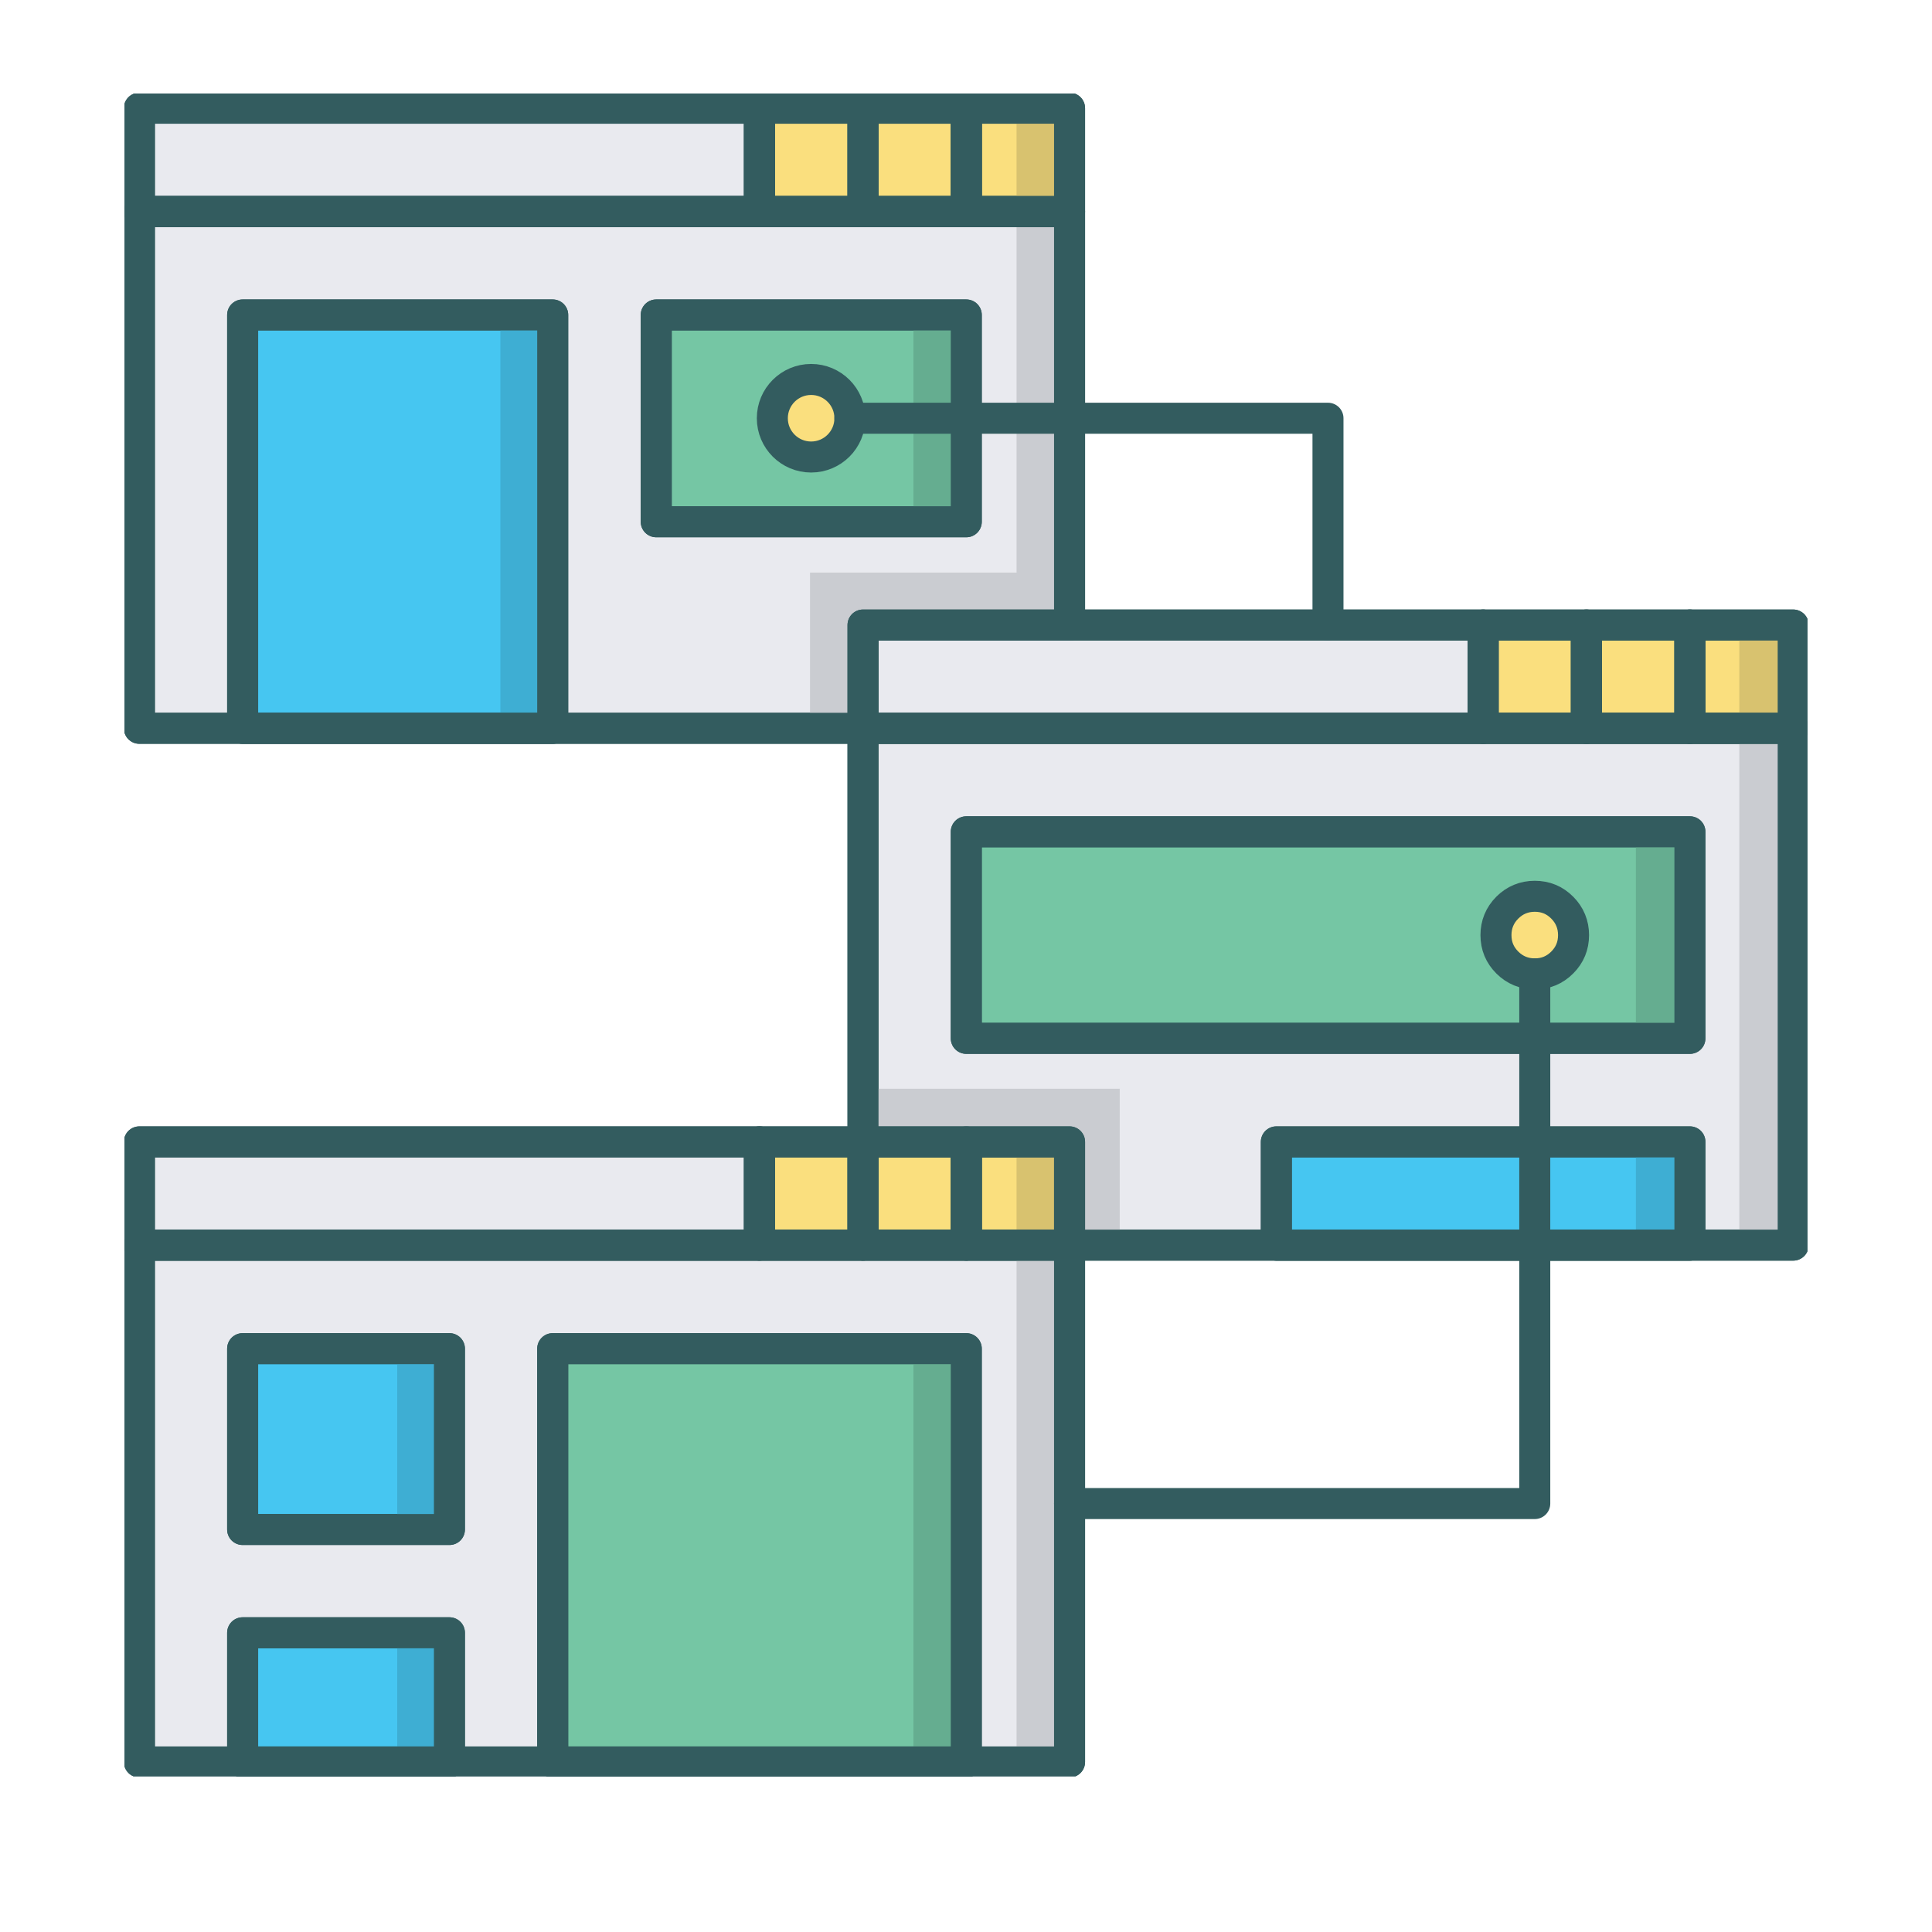 <?xml version="1.0" encoding="UTF-8"?>
<svg xmlns="http://www.w3.org/2000/svg" xmlns:xlink="http://www.w3.org/1999/xlink" width="30pt" height="30pt" viewBox="0 0 30 30" version="1.2">
<defs>
<clipPath id="clip1">
  <path d="M 13 11 L 28.066 11 L 28.066 20 L 13 20 Z M 13 11 "/>
</clipPath>
<clipPath id="clip2">
  <path d="M 2 1.453 L 12 1.453 L 12 4 L 2 4 Z M 2 1.453 "/>
</clipPath>
<clipPath id="clip3">
  <path d="M 1.934 1.453 L 13 1.453 L 13 4 L 1.934 4 Z M 1.934 1.453 "/>
</clipPath>
<clipPath id="clip4">
  <path d="M 2 19 L 17 19 L 17 27.582 L 2 27.582 Z M 2 19 "/>
</clipPath>
<clipPath id="clip5">
  <path d="M 1.934 19 L 17 19 L 17 27.582 L 1.934 27.582 Z M 1.934 19 "/>
</clipPath>
<clipPath id="clip6">
  <path d="M 15 19 L 17 19 L 17 27.582 L 15 27.582 Z M 15 19 "/>
</clipPath>
<clipPath id="clip7">
  <path d="M 1.934 17 L 13 17 L 13 20 L 1.934 20 Z M 1.934 17 "/>
</clipPath>
<clipPath id="clip8">
  <path d="M 1.934 3 L 17 3 L 17 12 L 1.934 12 Z M 1.934 3 "/>
</clipPath>
<clipPath id="clip9">
  <path d="M 14 1.453 L 17 1.453 L 17 4 L 14 4 Z M 14 1.453 "/>
</clipPath>
<clipPath id="clip10">
  <path d="M 13 1.453 L 15 1.453 L 15 4 L 13 4 Z M 13 1.453 "/>
</clipPath>
<clipPath id="clip11">
  <path d="M 13 1.453 L 16 1.453 L 16 4 L 13 4 Z M 13 1.453 "/>
</clipPath>
<clipPath id="clip12">
  <path d="M 11 1.453 L 14 1.453 L 14 4 L 11 4 Z M 11 1.453 "/>
</clipPath>
<clipPath id="clip13">
  <path d="M 25 9 L 28.066 9 L 28.066 12 L 25 12 Z M 25 9 "/>
</clipPath>
<clipPath id="clip14">
  <path d="M 8 20 L 15 20 L 15 27.582 L 8 27.582 Z M 8 20 "/>
</clipPath>
<clipPath id="clip15">
  <path d="M 8 20 L 16 20 L 16 27.582 L 8 27.582 Z M 8 20 "/>
</clipPath>
<clipPath id="clip16">
  <path d="M 14 20 L 15 20 L 15 27.582 L 14 27.582 Z M 14 20 "/>
</clipPath>
<clipPath id="clip17">
  <path d="M 15 1.453 L 17 1.453 L 17 4 L 15 4 Z M 15 1.453 "/>
</clipPath>
<clipPath id="clip18">
  <path d="M 3 25 L 7 25 L 7 27.582 L 3 27.582 Z M 3 25 "/>
</clipPath>
<clipPath id="clip19">
  <path d="M 3 25 L 8 25 L 8 27.582 L 3 27.582 Z M 3 25 "/>
</clipPath>
<clipPath id="clip20">
  <path d="M 6 25 L 7 25 L 7 27.582 L 6 27.582 Z M 6 25 "/>
</clipPath>
<clipPath id="clip21">
  <path d="M 13 11 L 28.066 11 L 28.066 20 L 13 20 Z M 13 11 "/>
</clipPath>
<clipPath id="clip22">
  <path d="M 1.934 1.453 L 13 1.453 L 13 4 L 1.934 4 Z M 1.934 1.453 "/>
</clipPath>
<clipPath id="clip23">
  <path d="M 1.934 19 L 17 19 L 17 27.582 L 1.934 27.582 Z M 1.934 19 "/>
</clipPath>
<clipPath id="clip24">
  <path d="M 1.934 17 L 13 17 L 13 20 L 1.934 20 Z M 1.934 17 "/>
</clipPath>
<clipPath id="clip25">
  <path d="M 1.934 3 L 17 3 L 17 12 L 1.934 12 Z M 1.934 3 "/>
</clipPath>
<clipPath id="clip26">
  <path d="M 14 1.453 L 17 1.453 L 17 4 L 14 4 Z M 14 1.453 "/>
</clipPath>
<clipPath id="clip27">
  <path d="M 13 1.453 L 16 1.453 L 16 4 L 13 4 Z M 13 1.453 "/>
</clipPath>
<clipPath id="clip28">
  <path d="M 11 1.453 L 14 1.453 L 14 4 L 11 4 Z M 11 1.453 "/>
</clipPath>
<clipPath id="clip29">
  <path d="M 25 9 L 28.066 9 L 28.066 12 L 25 12 Z M 25 9 "/>
</clipPath>
<clipPath id="clip30">
  <path d="M 8 20 L 16 20 L 16 27.582 L 8 27.582 Z M 8 20 "/>
</clipPath>
<clipPath id="clip31">
  <path d="M 3 25 L 8 25 L 8 27.582 L 3 27.582 Z M 3 25 "/>
</clipPath>
</defs>
<g id="surface1">
<path style=" stroke:none;fill-rule:nonzero;fill:rgb(91.37%,91.759%,93.729%);fill-opacity:1;" d="M 13.383 11.293 L 13.383 17.707 L 16.586 17.707 L 16.586 19.309 L 27.809 19.309 L 27.809 11.293 Z M 13.383 11.293 "/>
<g clip-path="url(#clip1)" clip-rule="nonzero">
<path style="fill:none;stroke-width:1.5;stroke-linecap:round;stroke-linejoin:round;stroke:rgb(20%,36.079%,37.25%);stroke-opacity:1;stroke-miterlimit:10;" d="M 45.006 39.997 L 45.006 60.003 L 54.997 60.003 L 54.997 64.998 L 90.002 64.998 L 90.002 39.997 Z M 45.006 39.997 " transform="matrix(0.321,0,0,0.321,-1.046,-1.53)"/>
</g>
<g clip-path="url(#clip2)" clip-rule="nonzero">
<path style=" stroke:none;fill-rule:nonzero;fill:rgb(91.37%,91.759%,93.729%);fill-opacity:1;" d="M 2.16 1.676 L 11.777 1.676 L 11.777 3.277 L 2.16 3.277 Z M 2.16 1.676 "/>
</g>
<g clip-path="url(#clip3)" clip-rule="nonzero">
<path style="fill:none;stroke-width:1.5;stroke-linecap:round;stroke-linejoin:round;stroke:rgb(20%,36.079%,37.25%);stroke-opacity:1;stroke-miterlimit:10;" d="M 10.001 9.999 L 39.998 9.999 L 39.998 14.995 L 10.001 14.995 Z M 10.001 9.999 " transform="matrix(0.321,0,0,0.321,-1.046,-1.53)"/>
</g>
<path style="fill-rule:nonzero;fill:rgb(91.37%,91.759%,93.729%);fill-opacity:1;stroke-width:1.5;stroke-linecap:round;stroke-linejoin:round;stroke:rgb(20%,36.079%,37.25%);stroke-opacity:1;stroke-miterlimit:10;" d="M 45.006 35.001 L 75.003 35.001 L 75.003 39.997 L 45.006 39.997 Z M 45.006 35.001 " transform="matrix(0.321,0,0,0.321,-1.046,-1.53)"/>
<g clip-path="url(#clip4)" clip-rule="nonzero">
<path style=" stroke:none;fill-rule:nonzero;fill:rgb(91.37%,91.759%,93.729%);fill-opacity:1;" d="M 2.16 19.309 L 16.586 19.309 L 16.586 27.324 L 2.16 27.324 Z M 2.16 19.309 "/>
</g>
<g clip-path="url(#clip5)" clip-rule="nonzero">
<path style="fill:none;stroke-width:1.5;stroke-linecap:round;stroke-linejoin:round;stroke:rgb(20%,36.079%,37.25%);stroke-opacity:1;stroke-miterlimit:10;" d="M 10.001 64.998 L 54.997 64.998 L 54.997 90 L 10.001 90 Z M 10.001 64.998 " transform="matrix(0.321,0,0,0.321,-1.046,-1.53)"/>
</g>
<g clip-path="url(#clip6)" clip-rule="nonzero">
<path style=" stroke:none;fill-rule:nonzero;fill:rgb(79.219%,79.999%,81.96%);fill-opacity:1;" d="M 15.785 19.309 L 16.586 19.309 L 16.586 27.324 L 15.785 27.324 Z M 15.785 19.309 "/>
</g>
<path style=" stroke:none;fill-rule:nonzero;fill:rgb(79.219%,79.999%,81.96%);fill-opacity:1;" d="M 27.008 11.293 L 27.809 11.293 L 27.809 19.309 L 27.008 19.309 Z M 27.008 11.293 "/>
<path style=" stroke:none;fill-rule:nonzero;fill:rgb(91.37%,91.759%,93.729%);fill-opacity:1;" d="M 2.16 17.707 L 11.777 17.707 L 11.777 19.309 L 2.16 19.309 Z M 2.16 17.707 "/>
<g clip-path="url(#clip7)" clip-rule="nonzero">
<path style="fill:none;stroke-width:1.5;stroke-linecap:round;stroke-linejoin:round;stroke:rgb(20%,36.079%,37.25%);stroke-opacity:1;stroke-miterlimit:10;" d="M 10.001 60.003 L 39.998 60.003 L 39.998 64.998 L 10.001 64.998 Z M 10.001 60.003 " transform="matrix(0.321,0,0,0.321,-1.046,-1.53)"/>
</g>
<path style=" stroke:none;fill-rule:nonzero;fill:rgb(91.37%,91.759%,93.729%);fill-opacity:1;" d="M 13.383 9.691 L 16.586 9.691 L 16.586 3.281 L 2.16 3.281 L 2.16 11.293 L 13.383 11.293 Z M 13.383 9.691 "/>
<g clip-path="url(#clip8)" clip-rule="nonzero">
<path style="fill:none;stroke-width:1.5;stroke-linecap:round;stroke-linejoin:round;stroke:rgb(20%,36.079%,37.25%);stroke-opacity:1;stroke-miterlimit:10;" d="M 45.006 35.001 L 54.997 35.001 L 54.997 15.007 L 10.001 15.007 L 10.001 39.997 L 45.006 39.997 Z M 45.006 35.001 " transform="matrix(0.321,0,0,0.321,-1.046,-1.53)"/>
</g>
<path style=" stroke:none;fill-rule:nonzero;fill:rgb(79.219%,79.999%,81.96%);fill-opacity:1;" d="M 15.785 3.281 L 15.785 8.891 L 12.578 8.891 L 12.578 11.293 L 13.383 11.293 L 13.383 9.691 L 16.586 9.691 L 16.586 3.281 Z M 15.785 3.281 "/>
<path style="fill-rule:nonzero;fill:rgb(45.879%,77.649%,64.31%);fill-opacity:1;stroke-width:1.5;stroke-linecap:round;stroke-linejoin:round;stroke:rgb(20%,36.079%,37.25%);stroke-opacity:1;stroke-miterlimit:10;" d="M 35.003 20.002 L 50.001 20.002 L 50.001 30.006 L 35.003 30.006 Z M 35.003 20.002 " transform="matrix(0.321,0,0,0.321,-1.046,-1.53)"/>
<path style="fill-rule:nonzero;fill:rgb(27.449%,77.649%,94.51%);fill-opacity:1;stroke-width:1.5;stroke-linecap:round;stroke-linejoin:round;stroke:rgb(20%,36.079%,37.25%);stroke-opacity:1;stroke-miterlimit:10;" d="M 14.996 20.002 L 29.995 20.002 L 29.995 39.997 L 14.996 39.997 Z M 14.996 20.002 " transform="matrix(0.321,0,0,0.321,-1.046,-1.53)"/>
<g clip-path="url(#clip9)" clip-rule="nonzero">
<path style="fill-rule:nonzero;fill:rgb(98.039%,87.45%,49.409%);fill-opacity:1;stroke-width:1.5;stroke-linecap:round;stroke-linejoin:round;stroke:rgb(20%,36.079%,37.25%);stroke-opacity:1;stroke-miterlimit:10;" d="M 50.001 9.999 L 54.997 9.999 L 54.997 14.995 L 50.001 14.995 Z M 50.001 9.999 " transform="matrix(0.321,0,0,0.321,-1.046,-1.53)"/>
</g>
<g clip-path="url(#clip10)" clip-rule="nonzero">
<path style=" stroke:none;fill-rule:nonzero;fill:rgb(98.039%,87.45%,49.409%);fill-opacity:1;" d="M 13.383 1.676 L 14.984 1.676 L 14.984 3.277 L 13.383 3.277 Z M 13.383 1.676 "/>
</g>
<g clip-path="url(#clip11)" clip-rule="nonzero">
<path style="fill:none;stroke-width:1.5;stroke-linecap:round;stroke-linejoin:round;stroke:rgb(20%,36.079%,37.25%);stroke-opacity:1;stroke-miterlimit:10;" d="M 45.006 9.999 L 50.001 9.999 L 50.001 14.995 L 45.006 14.995 Z M 45.006 9.999 " transform="matrix(0.321,0,0,0.321,-1.046,-1.53)"/>
</g>
<g clip-path="url(#clip12)" clip-rule="nonzero">
<path style="fill-rule:nonzero;fill:rgb(98.039%,87.45%,49.409%);fill-opacity:1;stroke-width:1.5;stroke-linecap:round;stroke-linejoin:round;stroke:rgb(20%,36.079%,37.25%);stroke-opacity:1;stroke-miterlimit:10;" d="M 39.998 9.999 L 45.006 9.999 L 45.006 14.995 L 39.998 14.995 Z M 39.998 9.999 " transform="matrix(0.321,0,0,0.321,-1.046,-1.53)"/>
</g>
<path style="fill-rule:nonzero;fill:rgb(45.879%,77.649%,64.31%);fill-opacity:1;stroke-width:1.5;stroke-linecap:round;stroke-linejoin:round;stroke:rgb(20%,36.079%,37.25%);stroke-opacity:1;stroke-miterlimit:10;" d="M 50.001 45.004 L 85.006 45.004 L 85.006 54.995 L 50.001 54.995 Z M 50.001 45.004 " transform="matrix(0.321,0,0,0.321,-1.046,-1.53)"/>
<path style=" stroke:none;fill-rule:nonzero;fill:rgb(98.039%,87.45%,49.409%);fill-opacity:1;" d="M 26.207 9.691 L 27.809 9.691 L 27.809 11.293 L 26.207 11.293 Z M 26.207 9.691 "/>
<g clip-path="url(#clip13)" clip-rule="nonzero">
<path style="fill:none;stroke-width:1.5;stroke-linecap:round;stroke-linejoin:round;stroke:rgb(20%,36.079%,37.25%);stroke-opacity:1;stroke-miterlimit:10;" d="M 85.006 35.001 L 90.002 35.001 L 90.002 39.997 L 85.006 39.997 Z M 85.006 35.001 " transform="matrix(0.321,0,0,0.321,-1.046,-1.53)"/>
</g>
<path style=" stroke:none;fill-rule:nonzero;fill:rgb(84.709%,76.079%,43.529%);fill-opacity:1;" d="M 27.008 9.691 L 27.809 9.691 L 27.809 11.293 L 27.008 11.293 Z M 27.008 9.691 "/>
<path style="fill-rule:nonzero;fill:rgb(98.039%,87.45%,49.409%);fill-opacity:1;stroke-width:1.5;stroke-linecap:round;stroke-linejoin:round;stroke:rgb(20%,36.079%,37.25%);stroke-opacity:1;stroke-miterlimit:10;" d="M 79.999 35.001 L 85.006 35.001 L 85.006 39.997 L 79.999 39.997 Z M 79.999 35.001 " transform="matrix(0.321,0,0,0.321,-1.046,-1.53)"/>
<path style="fill-rule:nonzero;fill:rgb(98.039%,87.45%,49.409%);fill-opacity:1;stroke-width:1.5;stroke-linecap:round;stroke-linejoin:round;stroke:rgb(20%,36.079%,37.25%);stroke-opacity:1;stroke-miterlimit:10;" d="M 75.003 35.001 L 79.999 35.001 L 79.999 39.997 L 75.003 39.997 Z M 75.003 35.001 " transform="matrix(0.321,0,0,0.321,-1.046,-1.53)"/>
<g clip-path="url(#clip14)" clip-rule="nonzero">
<path style=" stroke:none;fill-rule:nonzero;fill:rgb(45.879%,77.649%,64.31%);fill-opacity:1;" d="M 8.57 20.914 L 14.984 20.914 L 14.984 27.324 L 8.57 27.324 Z M 8.57 20.914 "/>
</g>
<g clip-path="url(#clip15)" clip-rule="nonzero">
<path style="fill:none;stroke-width:1.5;stroke-linecap:round;stroke-linejoin:round;stroke:rgb(20%,36.079%,37.25%);stroke-opacity:1;stroke-miterlimit:10;" d="M 29.995 70.006 L 50.001 70.006 L 50.001 90 L 29.995 90 Z M 29.995 70.006 " transform="matrix(0.321,0,0,0.321,-1.046,-1.53)"/>
</g>
<path style=" stroke:none;fill-rule:nonzero;fill:rgb(39.609%,67.839%,56.47%);fill-opacity:1;" d="M 14.184 4.883 L 14.984 4.883 L 14.984 8.09 L 14.184 8.09 Z M 14.184 4.883 "/>
<path style=" stroke:none;fill-rule:nonzero;fill:rgb(39.609%,67.839%,56.47%);fill-opacity:1;" d="M 25.402 12.898 L 26.207 12.898 L 26.207 16.102 L 25.402 16.102 Z M 25.402 12.898 "/>
<g clip-path="url(#clip16)" clip-rule="nonzero">
<path style=" stroke:none;fill-rule:nonzero;fill:rgb(39.609%,67.839%,56.47%);fill-opacity:1;" d="M 14.184 20.914 L 14.984 20.914 L 14.984 27.324 L 14.184 27.324 Z M 14.184 20.914 "/>
</g>
<path style="fill-rule:nonzero;fill:rgb(27.449%,77.649%,94.51%);fill-opacity:1;stroke-width:1.5;stroke-linecap:round;stroke-linejoin:round;stroke:rgb(20%,36.079%,37.25%);stroke-opacity:1;stroke-miterlimit:10;" d="M 14.996 70.006 L 24.999 70.006 L 24.999 78.754 L 14.996 78.754 Z M 14.996 70.006 " transform="matrix(0.321,0,0,0.321,-1.046,-1.53)"/>
<path style="fill-rule:nonzero;fill:rgb(98.039%,87.45%,49.409%);fill-opacity:1;stroke-width:1.5;stroke-linecap:round;stroke-linejoin:round;stroke:rgb(20%,36.079%,37.25%);stroke-opacity:1;stroke-miterlimit:10;" d="M 50.001 60.003 L 54.997 60.003 L 54.997 64.998 L 50.001 64.998 Z M 50.001 60.003 " transform="matrix(0.321,0,0,0.321,-1.046,-1.53)"/>
<g clip-path="url(#clip17)" clip-rule="nonzero">
<path style=" stroke:none;fill-rule:nonzero;fill:rgb(84.709%,76.079%,43.529%);fill-opacity:1;" d="M 15.785 1.676 L 16.586 1.676 L 16.586 3.277 L 15.785 3.277 Z M 15.785 1.676 "/>
</g>
<path style=" stroke:none;fill-rule:nonzero;fill:rgb(84.709%,76.079%,43.529%);fill-opacity:1;" d="M 15.785 17.707 L 16.586 17.707 L 16.586 19.309 L 15.785 19.309 Z M 15.785 17.707 "/>
<path style="fill-rule:nonzero;fill:rgb(98.039%,87.45%,49.409%);fill-opacity:1;stroke-width:1.5;stroke-linecap:round;stroke-linejoin:round;stroke:rgb(20%,36.079%,37.25%);stroke-opacity:1;stroke-miterlimit:10;" d="M 45.006 60.003 L 50.001 60.003 L 50.001 64.998 L 45.006 64.998 Z M 45.006 60.003 " transform="matrix(0.321,0,0,0.321,-1.046,-1.53)"/>
<path style="fill-rule:nonzero;fill:rgb(98.039%,87.45%,49.409%);fill-opacity:1;stroke-width:1.5;stroke-linecap:round;stroke-linejoin:round;stroke:rgb(20%,36.079%,37.25%);stroke-opacity:1;stroke-miterlimit:10;" d="M 39.998 60.003 L 45.006 60.003 L 45.006 64.998 L 39.998 64.998 Z M 39.998 60.003 " transform="matrix(0.321,0,0,0.321,-1.046,-1.53)"/>
<g clip-path="url(#clip18)" clip-rule="nonzero">
<path style=" stroke:none;fill-rule:nonzero;fill:rgb(27.449%,77.649%,94.51%);fill-opacity:1;" d="M 3.762 25.32 L 6.969 25.32 L 6.969 27.324 L 3.762 27.324 Z M 3.762 25.32 "/>
</g>
<g clip-path="url(#clip19)" clip-rule="nonzero">
<path style="fill:none;stroke-width:1.5;stroke-linecap:round;stroke-linejoin:round;stroke:rgb(20%,36.079%,37.25%);stroke-opacity:1;stroke-miterlimit:10;" d="M 14.996 83.75 L 24.999 83.75 L 24.999 90 L 14.996 90 Z M 14.996 83.75 " transform="matrix(0.321,0,0,0.321,-1.046,-1.53)"/>
</g>
<path style="fill-rule:nonzero;fill:rgb(27.449%,77.649%,94.51%);fill-opacity:1;stroke-width:1.5;stroke-linecap:round;stroke-linejoin:round;stroke:rgb(20%,36.079%,37.25%);stroke-opacity:1;stroke-miterlimit:10;" d="M 65 60.003 L 85.006 60.003 L 85.006 64.998 L 65 64.998 Z M 65 60.003 " transform="matrix(0.321,0,0,0.321,-1.046,-1.53)"/>
<path style=" stroke:none;fill-rule:nonzero;fill:rgb(24.309%,68.239%,82.75%);fill-opacity:1;" d="M 7.77 4.883 L 8.57 4.883 L 8.57 11.293 L 7.77 11.293 Z M 7.77 4.883 "/>
<path style=" stroke:none;fill-rule:nonzero;fill:rgb(24.309%,68.239%,82.75%);fill-opacity:1;" d="M 6.168 20.914 L 6.969 20.914 L 6.969 23.719 L 6.168 23.719 Z M 6.168 20.914 "/>
<g clip-path="url(#clip20)" clip-rule="nonzero">
<path style=" stroke:none;fill-rule:nonzero;fill:rgb(24.309%,68.239%,82.75%);fill-opacity:1;" d="M 6.168 25.32 L 6.969 25.32 L 6.969 27.324 L 6.168 27.324 Z M 6.168 25.32 "/>
</g>
<path style=" stroke:none;fill-rule:nonzero;fill:rgb(24.309%,68.239%,82.75%);fill-opacity:1;" d="M 25.402 17.707 L 26.207 17.707 L 26.207 19.309 L 25.402 19.309 Z M 25.402 17.707 "/>
<path style="fill-rule:nonzero;fill:rgb(98.039%,87.45%,49.409%);fill-opacity:1;stroke-width:1.5;stroke-linecap:round;stroke-linejoin:round;stroke:rgb(20%,36.079%,37.25%);stroke-opacity:1;stroke-miterlimit:10;" d="M 44.372 24.998 C 44.372 26.034 43.531 26.874 42.496 26.874 C 41.46 26.874 40.619 26.034 40.619 24.998 C 40.619 23.962 41.46 23.122 42.496 23.122 C 43.531 23.122 44.372 23.962 44.372 24.998 Z M 44.372 24.998 " transform="matrix(0.321,0,0,0.321,-1.046,-1.53)"/>
<path style="fill-rule:nonzero;fill:rgb(98.039%,87.45%,49.409%);fill-opacity:1;stroke-width:1.5;stroke-linecap:round;stroke-linejoin:round;stroke:rgb(20%,36.079%,37.25%);stroke-opacity:1;stroke-miterlimit:10;" d="M 79.377 50 C 79.377 50.524 79.194 50.962 78.829 51.328 C 78.463 51.693 78.025 51.876 77.501 51.876 C 76.989 51.876 76.538 51.693 76.173 51.328 C 75.807 50.962 75.624 50.524 75.624 50 C 75.624 49.488 75.807 49.037 76.173 48.672 C 76.538 48.306 76.989 48.123 77.501 48.123 C 78.025 48.123 78.463 48.306 78.829 48.672 C 79.194 49.037 79.377 49.488 79.377 50 Z M 79.377 50 " transform="matrix(0.321,0,0,0.321,-1.046,-1.53)"/>
<path style="fill:none;stroke-width:1.5;stroke-linecap:round;stroke-linejoin:round;stroke:rgb(20%,36.079%,37.25%);stroke-opacity:1;stroke-miterlimit:10;" d="M 77.501 51.876 L 77.501 77.499 L 54.997 77.499 L 77.501 77.499 Z M 77.501 51.876 " transform="matrix(0.321,0,0,0.321,-1.046,-1.53)"/>
<path style="fill:none;stroke-width:1.5;stroke-linecap:round;stroke-linejoin:round;stroke:rgb(20%,36.079%,37.25%);stroke-opacity:1;stroke-miterlimit:10;" d="M 67.498 35.001 L 67.498 24.998 L 44.372 24.998 L 67.498 24.998 Z M 67.498 35.001 " transform="matrix(0.321,0,0,0.321,-1.046,-1.53)"/>
<path style=" stroke:none;fill-rule:nonzero;fill:rgb(79.219%,79.999%,81.96%);fill-opacity:1;" d="M 13.383 17.707 L 16.586 17.707 L 16.586 19.309 L 17.387 19.309 L 17.387 16.906 L 13.383 16.906 Z M 13.383 17.707 "/>
<g clip-path="url(#clip21)" clip-rule="nonzero">
<path style="fill:none;stroke-width:1.5;stroke-linecap:round;stroke-linejoin:round;stroke:rgb(20%,36.079%,37.25%);stroke-opacity:1;stroke-miterlimit:10;" d="M 45.006 39.997 L 45.006 60.003 L 54.997 60.003 L 54.997 64.998 L 90.002 64.998 L 90.002 39.997 Z M 45.006 39.997 " transform="matrix(0.321,0,0,0.321,-1.046,-1.53)"/>
</g>
<g clip-path="url(#clip22)" clip-rule="nonzero">
<path style="fill:none;stroke-width:1.5;stroke-linecap:round;stroke-linejoin:round;stroke:rgb(20%,36.079%,37.25%);stroke-opacity:1;stroke-miterlimit:10;" d="M 10.001 9.999 L 39.998 9.999 L 39.998 14.995 L 10.001 14.995 Z M 10.001 9.999 " transform="matrix(0.321,0,0,0.321,-1.046,-1.53)"/>
</g>
<path style="fill:none;stroke-width:1.5;stroke-linecap:round;stroke-linejoin:round;stroke:rgb(20%,36.079%,37.25%);stroke-opacity:1;stroke-miterlimit:10;" d="M 45.006 35.001 L 75.003 35.001 L 75.003 39.997 L 45.006 39.997 Z M 45.006 35.001 " transform="matrix(0.321,0,0,0.321,-1.046,-1.53)"/>
<g clip-path="url(#clip23)" clip-rule="nonzero">
<path style="fill:none;stroke-width:1.5;stroke-linecap:round;stroke-linejoin:round;stroke:rgb(20%,36.079%,37.25%);stroke-opacity:1;stroke-miterlimit:10;" d="M 10.001 64.998 L 54.997 64.998 L 54.997 90 L 10.001 90 Z M 10.001 64.998 " transform="matrix(0.321,0,0,0.321,-1.046,-1.53)"/>
</g>
<g clip-path="url(#clip24)" clip-rule="nonzero">
<path style="fill:none;stroke-width:1.5;stroke-linecap:round;stroke-linejoin:round;stroke:rgb(20%,36.079%,37.25%);stroke-opacity:1;stroke-miterlimit:10;" d="M 10.001 60.003 L 39.998 60.003 L 39.998 64.998 L 10.001 64.998 Z M 10.001 60.003 " transform="matrix(0.321,0,0,0.321,-1.046,-1.53)"/>
</g>
<g clip-path="url(#clip25)" clip-rule="nonzero">
<path style="fill:none;stroke-width:1.5;stroke-linecap:round;stroke-linejoin:round;stroke:rgb(20%,36.079%,37.25%);stroke-opacity:1;stroke-miterlimit:10;" d="M 45.006 35.001 L 54.997 35.001 L 54.997 15.007 L 10.001 15.007 L 10.001 39.997 L 45.006 39.997 Z M 45.006 35.001 " transform="matrix(0.321,0,0,0.321,-1.046,-1.53)"/>
</g>
<path style="fill:none;stroke-width:1.5;stroke-linecap:round;stroke-linejoin:round;stroke:rgb(20%,36.079%,37.25%);stroke-opacity:1;stroke-miterlimit:10;" d="M 35.003 20.002 L 50.001 20.002 L 50.001 30.006 L 35.003 30.006 Z M 35.003 20.002 " transform="matrix(0.321,0,0,0.321,-1.046,-1.53)"/>
<path style="fill:none;stroke-width:1.5;stroke-linecap:round;stroke-linejoin:round;stroke:rgb(20%,36.079%,37.25%);stroke-opacity:1;stroke-miterlimit:10;" d="M 14.996 20.002 L 29.995 20.002 L 29.995 39.997 L 14.996 39.997 Z M 14.996 20.002 " transform="matrix(0.321,0,0,0.321,-1.046,-1.53)"/>
<g clip-path="url(#clip26)" clip-rule="nonzero">
<path style="fill:none;stroke-width:1.5;stroke-linecap:round;stroke-linejoin:round;stroke:rgb(20%,36.079%,37.25%);stroke-opacity:1;stroke-miterlimit:10;" d="M 50.001 9.999 L 54.997 9.999 L 54.997 14.995 L 50.001 14.995 Z M 50.001 9.999 " transform="matrix(0.321,0,0,0.321,-1.046,-1.53)"/>
</g>
<g clip-path="url(#clip27)" clip-rule="nonzero">
<path style="fill:none;stroke-width:1.5;stroke-linecap:round;stroke-linejoin:round;stroke:rgb(20%,36.079%,37.25%);stroke-opacity:1;stroke-miterlimit:10;" d="M 45.006 9.999 L 50.001 9.999 L 50.001 14.995 L 45.006 14.995 Z M 45.006 9.999 " transform="matrix(0.321,0,0,0.321,-1.046,-1.53)"/>
</g>
<g clip-path="url(#clip28)" clip-rule="nonzero">
<path style="fill:none;stroke-width:1.5;stroke-linecap:round;stroke-linejoin:round;stroke:rgb(20%,36.079%,37.25%);stroke-opacity:1;stroke-miterlimit:10;" d="M 39.998 9.999 L 45.006 9.999 L 45.006 14.995 L 39.998 14.995 Z M 39.998 9.999 " transform="matrix(0.321,0,0,0.321,-1.046,-1.53)"/>
</g>
<path style="fill:none;stroke-width:1.5;stroke-linecap:round;stroke-linejoin:round;stroke:rgb(20%,36.079%,37.25%);stroke-opacity:1;stroke-miterlimit:10;" d="M 50.001 45.004 L 85.006 45.004 L 85.006 54.995 L 50.001 54.995 Z M 50.001 45.004 " transform="matrix(0.321,0,0,0.321,-1.046,-1.53)"/>
<g clip-path="url(#clip29)" clip-rule="nonzero">
<path style="fill:none;stroke-width:1.5;stroke-linecap:round;stroke-linejoin:round;stroke:rgb(20%,36.079%,37.25%);stroke-opacity:1;stroke-miterlimit:10;" d="M 85.006 35.001 L 90.002 35.001 L 90.002 39.997 L 85.006 39.997 Z M 85.006 35.001 " transform="matrix(0.321,0,0,0.321,-1.046,-1.53)"/>
</g>
<path style="fill:none;stroke-width:1.5;stroke-linecap:round;stroke-linejoin:round;stroke:rgb(20%,36.079%,37.25%);stroke-opacity:1;stroke-miterlimit:10;" d="M 79.999 35.001 L 85.006 35.001 L 85.006 39.997 L 79.999 39.997 Z M 79.999 35.001 " transform="matrix(0.321,0,0,0.321,-1.046,-1.53)"/>
<path style="fill:none;stroke-width:1.5;stroke-linecap:round;stroke-linejoin:round;stroke:rgb(20%,36.079%,37.25%);stroke-opacity:1;stroke-miterlimit:10;" d="M 75.003 35.001 L 79.999 35.001 L 79.999 39.997 L 75.003 39.997 Z M 75.003 35.001 " transform="matrix(0.321,0,0,0.321,-1.046,-1.53)"/>
<g clip-path="url(#clip30)" clip-rule="nonzero">
<path style="fill:none;stroke-width:1.5;stroke-linecap:round;stroke-linejoin:round;stroke:rgb(20%,36.079%,37.25%);stroke-opacity:1;stroke-miterlimit:10;" d="M 29.995 70.006 L 50.001 70.006 L 50.001 90 L 29.995 90 Z M 29.995 70.006 " transform="matrix(0.321,0,0,0.321,-1.046,-1.53)"/>
</g>
<path style="fill:none;stroke-width:1.5;stroke-linecap:round;stroke-linejoin:round;stroke:rgb(20%,36.079%,37.25%);stroke-opacity:1;stroke-miterlimit:10;" d="M 14.996 70.006 L 24.999 70.006 L 24.999 78.754 L 14.996 78.754 Z M 14.996 70.006 " transform="matrix(0.321,0,0,0.321,-1.046,-1.53)"/>
<path style="fill:none;stroke-width:1.5;stroke-linecap:round;stroke-linejoin:round;stroke:rgb(20%,36.079%,37.25%);stroke-opacity:1;stroke-miterlimit:10;" d="M 50.001 60.003 L 54.997 60.003 L 54.997 64.998 L 50.001 64.998 Z M 50.001 60.003 " transform="matrix(0.321,0,0,0.321,-1.046,-1.53)"/>
<path style="fill:none;stroke-width:1.5;stroke-linecap:round;stroke-linejoin:round;stroke:rgb(20%,36.079%,37.25%);stroke-opacity:1;stroke-miterlimit:10;" d="M 45.006 60.003 L 50.001 60.003 L 50.001 64.998 L 45.006 64.998 Z M 45.006 60.003 " transform="matrix(0.321,0,0,0.321,-1.046,-1.53)"/>
<path style="fill:none;stroke-width:1.5;stroke-linecap:round;stroke-linejoin:round;stroke:rgb(20%,36.079%,37.25%);stroke-opacity:1;stroke-miterlimit:10;" d="M 39.998 60.003 L 45.006 60.003 L 45.006 64.998 L 39.998 64.998 Z M 39.998 60.003 " transform="matrix(0.321,0,0,0.321,-1.046,-1.53)"/>
<g clip-path="url(#clip31)" clip-rule="nonzero">
<path style="fill:none;stroke-width:1.5;stroke-linecap:round;stroke-linejoin:round;stroke:rgb(20%,36.079%,37.25%);stroke-opacity:1;stroke-miterlimit:10;" d="M 14.996 83.75 L 24.999 83.75 L 24.999 90 L 14.996 90 Z M 14.996 83.75 " transform="matrix(0.321,0,0,0.321,-1.046,-1.53)"/>
</g>
<path style="fill:none;stroke-width:1.5;stroke-linecap:round;stroke-linejoin:round;stroke:rgb(20%,36.079%,37.25%);stroke-opacity:1;stroke-miterlimit:10;" d="M 65 60.003 L 85.006 60.003 L 85.006 64.998 L 65 64.998 Z M 65 60.003 " transform="matrix(0.321,0,0,0.321,-1.046,-1.53)"/>
</g>
</svg>
